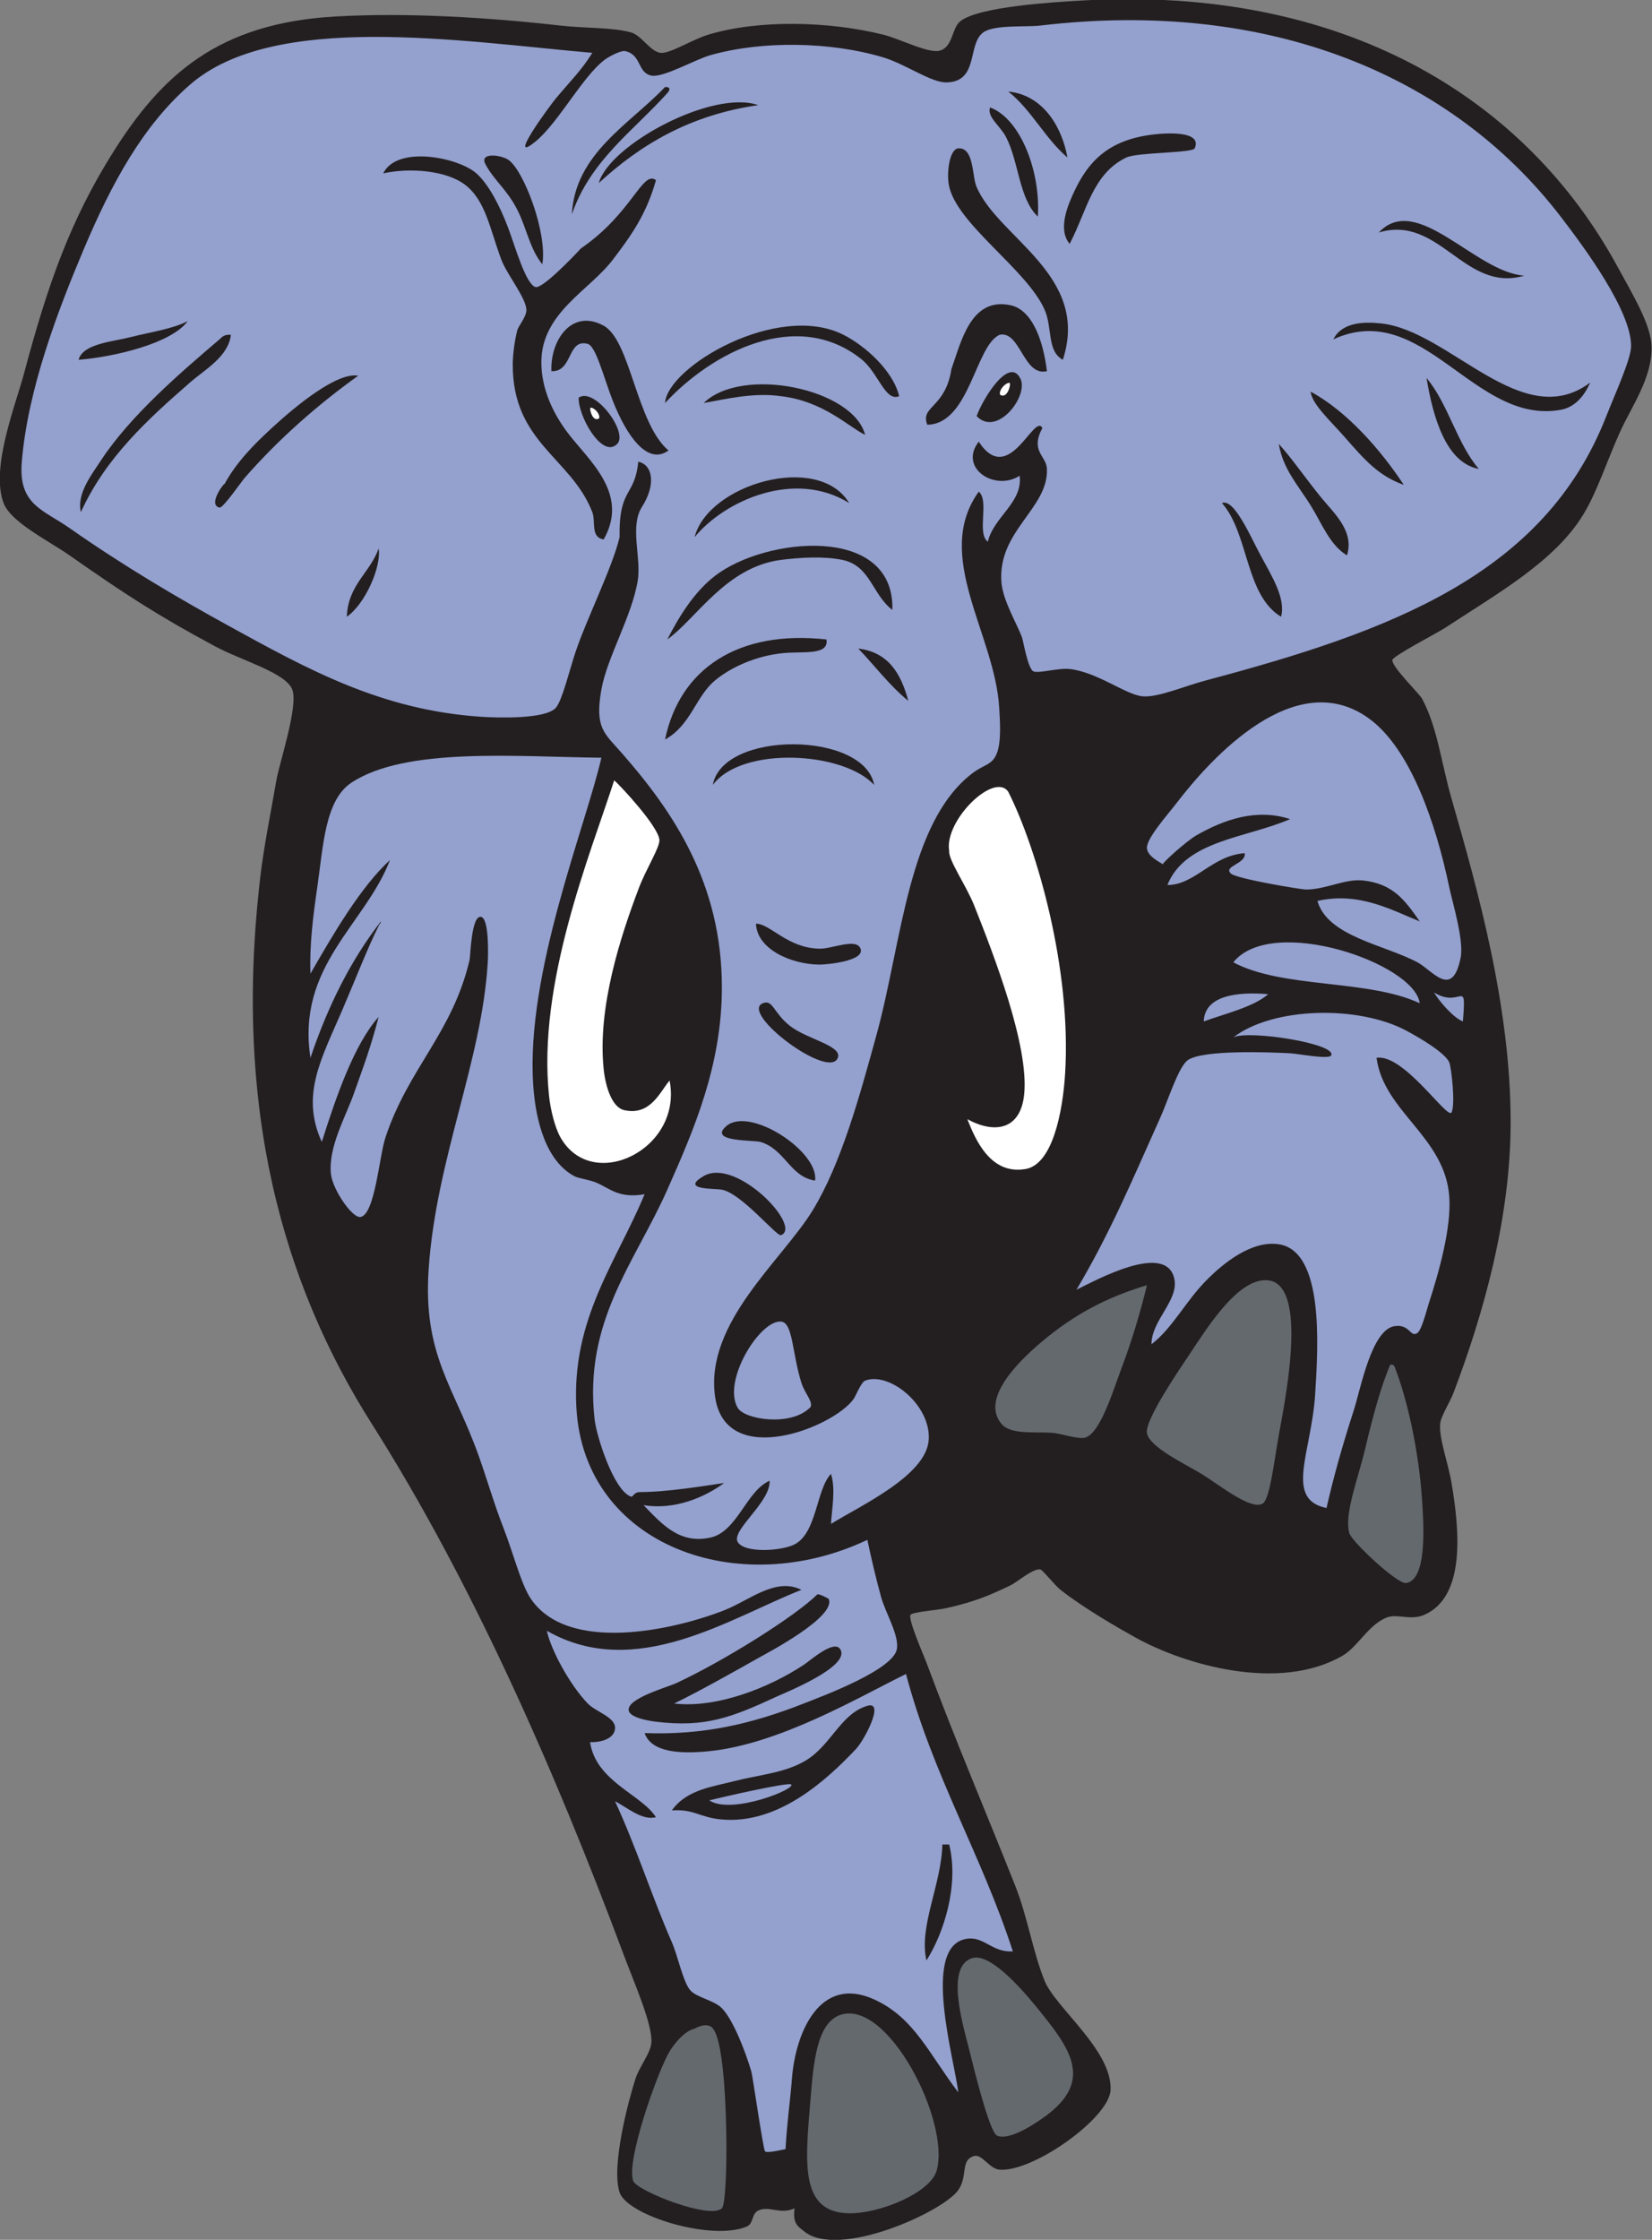 <?xml version="1.0" encoding="UTF-8" standalone="no"?>
<svg
   xmlns:dc="http://purl.org/dc/elements/1.1/"
   xmlns:cc="http://creativecommons.org/ns#"
   xmlns:rdf="http://www.w3.org/1999/02/22-rdf-syntax-ns#"
   xmlns:svg="http://www.w3.org/2000/svg"
   xmlns="http://www.w3.org/2000/svg"
   viewBox="0 0 465.013 630.32"
   height="630.32"
   width="465.013"
   xml:space="preserve"
   id="svg2"
   version="1.1"><rect x="0" y="0" width="465.013" height="630.32" fill="#808080" stroke="none"/><defs
     id="defs6" /><g
     transform="matrix(1.333,0,0,-1.333,0,630.32)"
     id="g10"><g
       transform="scale(0.1)"
       id="g12"><path
         id="path14"
         style="fill:#231f20;fill-opacity:1;fill-rule:evenodd;stroke:none"
         d="m 1677.96,66.57 c -30.16,-14.219 -53.88,6.234 -76.8,-4.801 -14.57,-7.012 -9.36,-27.25 -24.01,-33.594 -73.06,-31.66 -252.45,22.715 -268.79,71.992 -18.4,55.484 19.37,196.148 33.59,240 8.48,26.133 32.23,53.941 33.61,76.797 2.33,38.512 -37.56,128.687 -57.6,182.398 -148.08,396.899 -323.304,792.817 -532.804,1123.207 -188.343,297.05 -293.418,667.24 -235.199,1156.8 7.555,63.54 20.41,125.51 33.598,201.6 6.472,37.35 47.058,157.61 33.601,192 -13.875,35.45 -107.058,61.07 -163.203,91.21 -122.98,66 -191.691,111.14 -307.195,191.99 -44.246,30.97 -123.735,69.65 -139.203,110.4 -28.059,73.95 25.629,207.59 43.203,273.6 50.828,190.94 98.453,324.04 187.203,465.6 102.906,164.14 222.367,273.9 470.394,288 153.071,8.71 323.855,-2.14 475.195,-19.2 52.83,-5.95 109.43,-3.53 148.8,-14.4 22.54,-6.21 40.29,-40.15 62.41,-43.2 19,-2.62 67.12,28.23 100.8,38.4 106.09,32.04 254.09,28.74 369.59,0 35.53,-8.83 96.51,-40.84 120,-33.6 27.7,8.54 24.57,48.31 43.21,62.41 40.52,30.62 194.98,39.7 254.39,43.2 552.75,32.46 938.18,-204.27 1132.81,-561.61 32.11,-58.97 70.53,-122.22 71.99,-168 2.15,-66.55 -42.89,-128.1 -67.2,-182.4 -28.5,-63.67 -47.78,-124.98 -76.8,-172.8 -60.39,-99.52 -182.71,-167.61 -292.79,-240 -15.3,-10.06 -108.73,-58.36 -110.41,-67.2 -2.58,-13.64 56.79,-71.23 62.4,-81.6 32.5,-60.02 40.37,-134.53 62.4,-211.2 55.31,-192.43 124.46,-437.03 124.81,-681.6 0.29,-205.9 -59.36,-411.08 -120,-571.2 -9.12,-24.06 -27.37,-50.42 -28.81,-67.2 -2.68,-31.27 16.68,-81.66 24,-124.8 16.56,-97.39 30.73,-239.81 -57.6,-278.41 -27.85,-12.16 -56.3,2.16 -76.79,-4.78 -39.75,-13.45 -62.81,-62.42 -96,-81.6 -133.26,-77.03 -332.79,-19.34 -436.8,38.4 -37.83,21 -110.11,62.62 -158.41,100.8 -13.58,10.74 -37.91,42.71 -43.19,43.2 -16.34,1.51 -48.3,-26.83 -62.4,-33.61 -42.34,-20.33 -72.15,-33.63 -134.41,-47.99 -20.9,-4.82 -72.78,-8.03 -76.8,-14.42 -5.86,-9.31 28.11,-85.95 33.61,-100.8 61.14,-164.67 124.36,-312.068 187.19,-470.384 26.5,-66.758 37.27,-139.906 62.4,-201.606 23.23,-57.007 143.03,-146.929 139.2,-230.386 -2.71,-59.414 -165.49,-174.789 -235.19,-168.008 -20.61,2.012 -36.64,33.394 -52.8,28.789 -29.98,-8.52 -12.73,-42.348 -33.61,-71.992 C 1990.93,58.625 1768.98,-42 1697.15,18.562 1687,27.141 1673.02,32.859 1677.96,66.57 v 0" /><path
         id="path16"
         style="fill:#94a0ce;fill-opacity:1;fill-rule:evenodd;stroke:none"
         d="m 2201.15,3824.96 c -17.35,33.19 -70.72,-126.44 -134.4,-28.79 -43.12,-55.68 33.95,-105.65 86.41,-71.99 6.99,-56.64 -54.49,-86.3 -67.21,-139.21 -24.08,17.53 3.89,87.08 -19.2,105.6 -97.32,-135.44 34.2,-300.8 43.21,-456 1.5,-25.96 4.96,-70.6 -4.81,-96 -9.92,-25.84 -26.83,-23.14 -52.79,-43.2 -135.29,-104.51 -147.73,-356.39 -201.6,-551.99 -35.63,-129.36 -74.18,-270.79 -134.4,-369.6 -64.43,-105.7 -228.35,-237.62 -206.4,-393.61 21.77,-154.79 249.24,-66.06 292.79,-4.79 4.28,6 15.64,35.1 24,38.4 50.49,19.85 139.22,-51.03 134.4,-124.8 -4.92,-75.55 -143.87,-138.85 -206.39,-177.6 2.13,34.14 10.06,73.42 0,105.58 -31.29,-32.81 -29.63,-124.35 -76.8,-148.78 -26.89,-13.93 -105.32,-19.3 -120.01,4.8 -15,24.61 69.61,83.96 67.21,129.59 -49.74,-22.15 -68.05,-107.34 -124.8,-120 -65.93,-14.71 -103.32,29.39 -141.44,68.41 65.63,-10.89 129.68,16.69 170.24,46.79 -39.81,-5.87 -119.97,-19.21 -177.6,-19.21 -13.75,0 -14.6,-11.25 -19.21,-9.58 -36.88,13.2 -72.92,128.55 -76.79,163.2 -23.27,207.99 85.42,331.01 153.6,484.8 55.46,125.12 115.2,261.32 115.2,427.2 0,218.78 -102.05,369.94 -211.21,494.39 -37.02,42.22 -57.68,52.79 -43.19,134.4 12.05,67.93 65,155.99 76.8,230.41 7.72,48.73 -17.57,113.81 9,155.33 30.04,46.95 22.41,89.2 -7.99,95.04 -7.28,-75.02 -41.14,-53.37 -39.41,-159.18 -14.88,-63.35 -69.43,-172.15 -93.16,-242.84 -12.06,-35.94 -27.91,-101.61 -41.25,-117.16 -21.47,-25.05 -125.75,-21.39 -158.39,-19.2 -209.896,14.07 -363.665,99.07 -532.806,192.01 -109.18,59.99 -222.852,127.08 -335.996,206.39 -55.699,39.04 -108.172,48.95 -100.801,139.2 12.539,153.51 76.078,319.38 129.602,446.4 61.027,144.83 126.902,264.42 225.597,350.4 177.391,154.54 568.793,92.01 849.604,67.2 -22.33,-36.09 -43.53,-56.39 -76.81,-96 -13.71,-16.32 -105.95,-142.42 -43.19,-91.2 50.98,41.62 105.28,148.76 153.6,177.61 5.86,3.5 29.56,16.35 37.16,12.93 33.31,-8.16 24.28,-45.22 54.04,-51.34 24.6,-5.06 92.21,33.98 124.8,43.2 108.82,30.8 253.48,28.63 364.79,-4.79 48.11,-14.45 101.33,-53.92 134.4,-52.81 68.04,2.28 42.61,80.7 76.81,105.6 22.93,16.72 90.14,10.87 120,14.4 484.69,57.44 870.78,-105.9 1099.2,-403.2 52.07,-67.78 148.97,-199.32 148.79,-273.6 -0.06,-27.29 -34.67,-102.6 -52.79,-148.8 -131.47,-335.12 -457.76,-453.77 -844.81,-556.8 -47.28,-12.58 -102.28,-36.76 -134.39,-33.6 -35.8,3.52 -94.73,50.94 -153.59,57.6 -23.83,2.7 -67.06,-10.16 -76.82,-4.8 -11.72,6.43 -20.96,63.75 -23.99,72.01 -10.29,27.85 -40.01,77.07 -43.2,115.19 -9.1,109.05 99.34,156.15 96,240 -1.13,28.39 -36.02,36.82 -9.61,86.39 z m -993.6,451.21 c 39.55,114.06 128.88,174.98 201.61,255.85 5.98,6.65 7.47,13.16 -4.8,12.94 -73.83,-78.17 -189.81,-139.77 -196.81,-268.79 z m 1046.41,120 c -10.17,58.87 -47.67,131.35 -124.8,139.2 49.12,-38.88 77.28,-98.71 124.8,-139.2 z m -989.58,-54.03 c 86.71,79.69 191.11,143.7 336.78,164.43 -95.28,33.84 -313.53,-82.63 -336.78,-164.43 z m 826.38,159.63 c -7.56,-19.36 21.52,-39.08 33.59,-62.4 27.44,-52.98 27.23,-130.16 67.21,-168 6.27,94.53 -36.45,206.5 -100.8,230.4 z m 288.01,-105.6 c 23.04,10.96 139.47,9.19 143.98,19.2 17.05,37.77 -61,32.74 -91.19,28.81 -91.54,-11.94 -133.61,-56.7 -163.2,-120 -12.17,-26.06 -36.06,-79.2 -9.59,-110.41 36.58,70.06 48.3,148.32 120,182.4 z m -316.82,-61.62 c -9.43,22.35 -4.92,82.99 -38.4,80.82 -18.59,-1.72 -24.63,-50.6 -19.98,-76.8 14.53,-81.93 164.71,-178.19 202.38,-264 16.8,-38.23 4.46,-87.02 38.4,-105.59 58.32,179.18 -136.6,257.07 -182.4,365.57 z m -988.8,56.82 c -15.86,10.5 -61.76,16.11 -47.99,-9.6 18.64,-34.82 45.72,-53.45 67.19,-96 20.39,-40.36 25.8,-81.45 52.81,-115.2 11.27,65.23 -39.15,199.08 -72.01,220.8 z m 153.61,-187.19 c -20.43,-22.14 -82,-85.59 -96,-81.61 -20.61,5.87 -43.21,86.68 -57.61,124.81 -17.13,45.37 -40.94,91.97 -67.19,115.19 -38.05,33.66 -167.128,59.96 -196.804,0 56.082,12.41 133.035,6.35 172.797,-24 43.867,-33.48 52.227,-93.09 76.797,-158.4 11.73,-31.15 52.07,-80.38 52.81,-105.6 0.42,-14.44 -16.72,-33.85 -19.21,-43.2 -5.63,-21.23 -9.52,-51.7 -9.6,-72 -0.62,-165.62 123.46,-196.93 168.01,-311.99 7.64,-19.77 -4.46,-53.24 24,-57.61 55.34,97.3 -32.49,167.36 -76.34,225.6 -30.31,40.27 -55.31,91.8 -55.27,148.65 0.08,104.11 101.42,151.18 150.8,216.15 36.77,48.38 70.47,94.05 91.21,168.01 -28.57,22.1 -49.79,-69.47 -158.4,-144 z m 1684.8,33.59 c 128.44,38.52 180.62,-128.12 307.21,-91.2 -104.07,7.39 -226.39,177.26 -307.21,91.2 z m -777.6,-153.59 c -84.51,18.17 -104.57,-78.67 -124.8,-134.41 -12.7,-83.21 -66.62,-78.14 -51.02,-117.88 89.38,1.52 101.25,166.75 152.6,189.88 44.12,9.3 50.12,-88.58 100.02,-76.8 -8.73,71.45 -33.52,129.89 -76.8,139.21 z M 276.355,4016.97 c -39.484,-10.03 -101.304,-13.87 -110.398,-47.99 75.496,6.12 195.906,34.45 230.398,81.59 -32.738,-16.73 -78.25,-22.99 -120,-33.6 z m 998.405,24 c -66.22,36.53 -112.93,-29.19 -110.4,-96 45.7,-2.24 33.11,69.52 76.8,57.6 17.49,-4.77 34.37,-73.32 52.79,-120 29.39,-74.43 73.42,-137.15 117.67,-105.03 -67.79,57.28 -80,232.07 -136.86,263.43 z m 129.6,-163.2 c 98.38,106.3 278.25,202.14 415.27,91.98 35.58,-29.15 49.72,-89.91 79.14,-77.58 -13.05,54.36 -73.03,107.55 -119.03,130.28 -138.66,68.52 -370.56,-68.38 -375.38,-144.68 z m 1512,168 c -29.39,3.1 -81.42,5.32 -100.8,-33.6 190.02,87.17 297.13,-181.51 480,-148.79 28.87,5.16 49.07,27.23 62.4,57.59 -143.37,-108.19 -296.89,109.55 -441.6,124.8 z m -2452.805,-33.6 c -81.551,-69.46 -187.758,-160.62 -249.602,-254.4 -21.512,-32.62 -52.187,-71.8 -43.195,-110.39 52.633,115.73 142.277,196.73 230.398,273.59 32.074,27.99 81.11,54.74 86.399,100.8 -15.297,0.89 -18.145,-4.61 -24,-9.6 z m 110.398,-187.21 c -37.055,-34.18 -74.613,-71.44 -100.801,-119.99 6.825,12.64 -37.422,-41.72 -9.597,-48 7.328,-1.65 46.699,55.41 52.8,62.4 73.114,83.7 155.586,155.52 240,216 -43.761,8.01 -129.324,-61.41 -182.402,-110.41 z m 2548.797,-86.39 c -46.56,54.24 -64.45,137.15 -110.39,192 13.79,-83.94 41.46,-179.15 110.39,-192 z m -969.41,193.22 c -24.46,41.99 -77.99,-45.36 -91.04,-81.61 43.99,-46.38 113.73,46.62 91.04,81.61 z m -667.38,-54.02 c 44.93,7.75 104.26,22.87 163.2,14.4 89.7,-10.44 142.46,-64.72 177.59,-81.6 -24.35,96.76 -258.59,146.74 -340.79,67.2 z m 1353.59,-72 c 42.56,-48.58 71.6,-81.93 124.8,-100.8 -49.06,74.41 -120.49,155.73 -196.8,196.8 3.34,-27.16 41.22,-60.85 72,-96 z m -1538.06,-16.06 c 29.41,21.43 -45.41,123.18 -79.54,99.33 -1.43,-37.87 47.82,-126.49 79.54,-99.33 z m 1466.06,-127.94 c 23.13,-37.04 40.55,-84.21 76.8,-105.6 15.92,50.67 -26.85,88.44 -52.79,120 -32.25,39.22 -63.95,85.53 -91.21,115.2 8.85,-53.16 40.51,-86.83 67.2,-129.6 z m -1300.79,-67.2 c 63.25,77.26 211.19,143.59 326.4,72 -64.96,107.98 -298.2,39.59 -326.4,-72 z m 1238.39,-168 c 10.26,38.29 -18.83,84.4 -43.2,129.6 -21.99,40.79 -55.96,120.76 -81.6,110.4 57.01,-64.59 48.85,-194.36 124.8,-240 z m -1195.19,86.4 c -45.28,-34.88 -77.53,-88.79 -100.8,-134.4 61.97,44.73 124.03,153.04 240,168 39.2,5.06 90.1,8.2 129.59,0 59.59,-12.37 62.81,-73.13 105.6,-105.6 5.12,181.14 -267.95,154.01 -374.39,72 z m -777.608,-86.4 c 38.214,26.06 73.468,105.37 67.203,144 -18.5,-51.9 -64.481,-76.31 -67.203,-144 z m 672.008,-259.19 c 54.84,30.3 64.39,90.59 105.6,124.79 32.74,27.18 85.82,52.01 143.99,57.6 42.09,4.05 96.79,-5.34 91.21,28.8 -185.53,20.72 -309.87,-61.34 -340.8,-211.19 z m 513.6,81.6 c -15.13,56.87 -41.4,102.59 -105.6,110.39 35.35,-36.65 65.9,-78.1 105.6,-110.39 z m -412.8,-177.61 c 61.65,82.92 276.18,70.67 340.79,0 -20.82,113.54 -319.9,115.63 -340.79,0 z m 225.6,-379.2 c 13.59,-0.08 96.44,7.3 86.4,33.6 -8.92,23.35 -59.34,-0.44 -86.4,0 -68.05,1.12 -103.76,52.48 -134.4,52.8 1.96,-54.12 74.82,-86.03 134.4,-86.4 z m 38.4,-196.8 c 9.72,25.76 -64.82,39.1 -100.8,67.2 -35.39,27.64 -36.08,56.84 -57.6,48 -49.69,-20.39 140.29,-163.11 158.4,-115.2 z m -235.21,-143.99 c -40.11,-34.11 57.82,-29.28 72.01,-33.6 52.31,-15.95 62.33,-73.69 115.2,-81.6 8.53,61.35 -137.73,157.26 -187.21,115.2 z m -9.59,-134.4 c 41.72,-7.98 115.82,-99.37 124.8,-96.01 46.26,17.38 -94.24,165 -163.2,124.8 -51.1,-29.76 23.18,-25.88 38.4,-28.79 v 0" /><path
         id="path18"
         style="fill:#ffffff;fill-opacity:1;fill-rule:evenodd;stroke:none"
         d="m 1296.98,3081.18 c 13.64,-11.63 94,-98.22 95.48,-126.06 0.83,-15.6 -28.32,-61.58 -43.2,-100.8 -38.56,-101.62 -88.09,-252.27 -74.5,-382.95 4.05,-38.96 18.29,-80.78 43.2,-86.41 56.18,-12.66 75.92,39.52 95.99,62.42 28.31,-145.34 -163.54,-238.36 -230.4,-120 -12.2,21.6 -21.02,58.98 -24,86.39 -25.82,237.95 87.55,512.7 137.43,667.41 v 0" /><path
         id="path20"
         style="fill:#ffffff;fill-opacity:1;fill-rule:evenodd;stroke:none"
         d="m 2042.75,2365.77 c 58.4,-31.74 112.6,-22.09 120,52.8 10.16,102.48 -63.5,292.32 -105.59,398.4 -16.52,41.64 -54.68,95.78 -52.81,115.2 -10.86,64.4 95.49,167.86 124.81,124.8 60.7,-120.29 133.73,-374.11 120,-595.2 -4.91,-78.91 -26.23,-194.94 -86.41,-201.6 -70.64,-10.32 -102.36,60.27 -120,105.6 v 0" /><path
         id="path22"
         style="fill:#64696e;fill-opacity:1;fill-rule:evenodd;stroke:none"
         d="m 2661.95,2024.97 c 107.05,19.12 52.97,-245.86 38.4,-326.41 -9.71,-53.75 -18.75,-134.23 -33.6,-143.98 -24.2,-15.92 -92.79,39.88 -129.59,62.38 -34.12,20.86 -110.37,56.39 -115.21,86.41 -4.55,28.22 71.58,138.49 91.21,168.01 35.98,54.1 92.27,143.5 148.79,153.59 v 0" /><path
         id="path24"
         style="fill:#64696e;fill-opacity:1;fill-rule:evenodd;stroke:none"
         d="m 2421.95,2015.38 c -12.31,-50.8 -30.16,-112.85 -52.79,-172.81 -18.38,-48.69 -44.79,-137.85 -76.8,-148.79 -13.81,-4.73 -48.63,7.64 -67.21,9.59 -34.98,3.67 -89.86,-5.31 -110.39,19.2 -47.48,56.7 47.17,142.85 96,182.4 74.08,60.02 142.95,89.67 211.19,110.41 v 0" /><path
         id="path26"
         style="fill:#94a0ce;fill-opacity:1;fill-rule:evenodd;stroke:none"
         d="m 1649.16,1938.59 c 25.55,-2.06 23.22,-65.98 43.19,-129.61 6.8,-21.64 25.04,-39.77 19.21,-50.9 -40.29,-42.15 -139.06,-26.56 -153.61,-1.9 -33.52,56.82 46.66,185.96 91.21,182.41 v 0" /><path
         id="path28"
         style="fill:#64696e;fill-opacity:1;fill-rule:evenodd;stroke:none"
         d="m 2935.56,1847.38 c 5.57,0.77 8.54,-1.06 9.59,-4.81 27.46,-70.02 50.84,-179.09 57.6,-278.4 3.67,-53.87 11.45,-171.11 -33.59,-177.6 -18.54,-2.65 -115.36,87.97 -120,105.61 -10.84,41.07 18.88,115.31 33.59,177.59 18.24,77.16 33.55,131.24 52.81,177.61 v 0" /><path
         id="path30"
         style="fill:#64696e;fill-opacity:1;fill-rule:evenodd;stroke:none"
         d="m 2052.36,594.582 c 35.66,11.836 98.2,-56.543 134.39,-100.805 70.26,-85.918 124.4,-154.527 24.01,-230.41 -15.67,-11.836 -78.38,-56.465 -105.61,-43.199 -16.01,7.809 -49.55,145.371 -57.6,177.598 -13.59,54.57 -51.87,178.004 4.81,196.816 v 0" /><path
         id="path32"
         style="fill:#64696e;fill-opacity:1;fill-rule:evenodd;stroke:none"
         d="m 1773.96,474.582 c 100.57,35.059 233.07,-224.785 203.97,-328.32 -13.3,-47.285 -120.75,-91.118 -184.77,-90.278 -106.73,1.391 -92.05,111.899 -81.6,240.981 6.25,77.246 13.46,160.547 62.4,177.617 v 0" /><path
         id="path34"
         style="fill:#64696e;fill-opacity:1;fill-rule:evenodd;stroke:none"
         d="m 1466.76,445.77 c 0.79,0.175 19.1,12.05 33.6,4.804 29.12,-14.566 33.32,-185.547 33.59,-254.39 0.12,-28.301 -1,-121.04 -9.59,-129.614 -24.56,-24.488 -179.16,36.567 -187.21,57.602 -15.81,41.387 51.48,231.133 76.8,273.594 9.27,15.547 31.29,43.203 52.81,48.004 v 0" /><path
         id="path36"
         style="fill:#ffffff;fill-opacity:1;fill-rule:evenodd;stroke:none"
         d="m 1246.75,3867.61 c -2.22,-4.92 5.64,-31.07 18.48,-22.13 2.7,9.93 -12.4,24.24 -18.48,22.13 v 0" /><path
         id="path38"
         style="fill:#ffffff;fill-opacity:1;fill-rule:evenodd;stroke:none"
         d="m 2132.34,3920.06 c 2.48,-5.49 -6.31,-34.65 -20.63,-24.68 -2.98,11.07 13.83,27.02 20.63,24.68 v 0" /><path
         id="path40"
         style="fill:#94a0ce;fill-opacity:1;fill-rule:evenodd;stroke:none"
         d="m 2906.75,2495.37 c 15.39,-114.23 144.32,-166.35 153.6,-292.8 4.78,-65.02 -21.25,-158.21 -43.19,-225.59 -5,-15.31 -14.74,-55.74 -24,-62.4 -14.94,-10.78 -15.84,19.08 -48.01,14.4 -49.1,-7.17 -71.83,-132.56 -86.38,-177.6 -24.16,-74.71 -42.66,-140.59 -57.62,-206.41 -89.49,18.17 -31.82,116.88 -23.99,240 6.59,103.83 18.68,302.46 -76.81,316.8 -58.4,8.79 -118.13,-41.89 -148.79,-72 -47.6,-46.71 -73.65,-103.16 -120,-139.19 -0.26,50.86 58.75,92.97 47.99,139.19 -18.05,77.64 -166.7,-4.72 -206.39,-24 71.33,120.53 115.27,225.73 177.6,364.8 16.23,36.22 38.01,106.39 57.6,120 31.66,22.01 169.94,16.77 215.99,14.4 15.61,-0.8 81.25,-13.4 86.41,-4.8 14.8,24.67 -173.03,54.44 -206.41,38.4 83.6,64.15 263.46,68.24 364.81,14.4 34.29,-18.21 82.87,-48.13 91.19,-67.2 4.28,-9.75 13.47,-89.09 4.8,-105.6 -8.55,-16.31 -100.68,124.32 -158.4,115.2 z m 182.41,76.8 c -20.8,8 -50.3,43.11 -61.04,61.19 58.13,-35.72 68.67,34.84 61.04,-61.19 z m -411.12,57.6 c -30.47,-27.12 -94.04,-42.04 -136.09,-57.6 1.7,55.91 73.22,62.88 136.09,57.6 z m 319.92,-19.2 c -108.94,51.07 -289.39,30.61 -393.61,86.4 81.29,101.68 383.17,-2.14 393.61,-86.4 z m -216.01,216 c 87.73,19.84 156.39,-19.1 216.01,-43.19 -30.85,44.4 -56.34,79.74 -120,86.39 -37.98,3.97 -76.58,-18.7 -120,-19.2 -8.59,-0.1 -145.78,22.43 -158.41,33.6 -17.97,15.89 32.56,20.68 28.81,43.21 -69.07,-4.78 -105.14,-67.36 -163.21,-67.21 38.09,94.73 166.62,98.97 259.2,139.2 -72.17,23.26 -140.08,-1.56 -196.8,-33.6 -22.94,-12.97 -77.26,-62.59 -71.99,-62.39 4.67,0.17 -30.95,13.56 -33.61,33.59 -2.66,20.14 43.73,71.55 62.4,96 72.44,94.78 251.99,293.14 408.01,177.6 86.68,-64.2 139.96,-220.98 167.99,-355.2 6.64,-31.71 31.42,-111.99 24,-148.8 -17.75,-87.96 -59.16,-26.69 -91.19,-9.6 -70.12,37.41 -189.67,54.42 -211.21,129.6 v 0" /><path
         id="path42"
         style="fill:#94a0ce;fill-opacity:1;fill-rule:evenodd;stroke:none"
         d="m 804.355,2783.38 c -63.71,-81.9 -112.121,-179.08 -148.796,-288.01 -29.86,193.81 115.609,281.15 167.996,417.6 -61.039,-55.76 -119.645,-155.55 -167.996,-240 -2.266,59.53 5.55,121.58 14.398,182.4 12.563,86.37 16.137,183.86 71.996,220.8 114.586,75.77 348.007,54.63 528.007,52.8 -33.58,-146.41 -159.87,-454.53 -144,-691.2 5.12,-76.31 27.34,-160.02 86.39,-192 10.44,-5.64 31.03,-7.07 48.01,-14.39 27.93,-12.07 46.4,-33.27 100.8,-24 -58.47,-141.45 -154.66,-262.47 -144.01,-451.2 16.46,-291.54 342.98,-407.36 614.41,-278.41 8.94,-41.79 17.62,-79.13 28.79,-120 9.41,-34.38 38.45,-80.84 33.61,-110.39 -7.17,-43.7 -153.75,-98.33 -196.81,-115.2 -111.88,-43.89 -213.32,-66.86 -335.99,-62.41 14.41,-40.64 73.84,-44.25 134.4,-38.39 148.87,14.39 315.3,112.83 417.6,163.2 56.52,-213.889 159.34,-381.467 225.61,-585.603 -45.43,-2.891 -61.68,34.453 -100.81,25.898 -91.93,-20.062 -22.18,-254.961 -14.41,-323.496 -62.01,81.289 -93.05,157.871 -178.05,196.328 -115,52.051 -166.24,-71.469 -173.33,-168.969 -2.9,-39.859 -10.1,-88.062 -13.42,-147.359 0.63,0.703 -37.4,-9.199 -43.19,-4.809 -3.7,2.817 -26.33,159.532 -28.8,168.012 -12.7,43.34 -38.63,110.27 -62.4,134.395 -17.05,17.285 -54.18,22.593 -67.21,38.398 -15.27,18.531 -25.82,72.129 -38.4,100.801 -41.72,95.156 -75.87,202.676 -120,297.594 25.08,-12.477 56.89,-41.29 86.41,-33.59 -31.31,48.711 -126.45,75.133 -139.2,158.4 24.21,-0.57 51.13,7.53 52.79,28.78 1.89,24.03 -40.13,34.75 -57.59,52.82 -37.86,39.12 -77.87,113.24 -86.4,153.59 187.51,-107.26 386.92,27.21 537.59,86.41 -54.65,27.4 -109.85,-22.42 -163.19,-43.2 -109.83,-42.8 -329.43,-90.77 -408,24 -20.65,30.13 -37.68,97.93 -57.61,148.79 -19.92,50.87 -34.88,103.4 -52.79,153.61 -52.576,147.29 -117.756,212.26 -105.604,393.6 15.598,232.63 112.614,440.04 124.804,647.99 0.86,14.73 3.23,93.2 -14.4,96 -20.447,3.25 -22.025,-82.81 -24.001,-91.2 -36.61,-154.86 -128.942,-227.89 -177.606,-374.39 -13.312,-40.08 -22.18,-163.09 -52.797,-168.02 -17.5,-2.79 -59.027,58.25 -62.402,91.22 -5.746,56.23 30.902,119.85 48.004,167.99 21.859,61.57 35.898,98.51 52.797,163.2 -51.426,-57.38 -90.117,-169.07 -120,-263.99 -45.496,98.89 -0.606,176.24 43.199,278.39 28.711,66.95 54.508,133.69 76.801,177.6 0.914,3.89 4.82,4.78 4.8,9.61 z M 1497.78,927.668 c 26.94,6.973 158.88,37.012 172.29,34.059 15.66,-8.258 -124.62,-65.45 -172.29,-34.059 z m 103.38,300.512 c 18.14,10.23 165.14,86.81 148.8,124.8 -0.47,1.05 -21.72,11.83 -24,9.59 -47.78,-46.89 -196.03,-139.86 -297.6,-187.19 -19.29,-8.99 -104.54,-32.3 -100.81,-57.61 2.11,-14.26 36.72,-21.47 57.61,-23.99 103.59,-12.5 158.3,8.3 254.39,52.79 20.65,9.57 158.9,64.71 134.41,100.81 -13.48,19.84 -62.57,-24.2 -76.81,-33.6 -73.6,-48.61 -183.92,-92.05 -273.6,-81.6 51.36,25.04 116.88,61.74 177.61,96 z m -76.8,-340.805 c 117.73,-10.219 218.53,80.215 283.19,148.805 17.97,19.05 61.61,102.29 24.01,91.2 -56.04,-16.55 -76.38,-82.9 -129.61,-115.2 -44.22,-26.836 -100.19,-30.586 -148.8,-43.203 -47.88,-12.446 -103.15,-18.207 -134.4,-62.407 48.09,3.11 58.24,-15.093 105.61,-19.195 z m 432,-297.602 c 36.92,58.008 69.09,159.243 47.99,244.809 -4.8,0 -9.59,0 -14.39,0 -2.05,-84.809 -50.22,-173.203 -33.6,-244.809 v 0" /></g></g></svg>